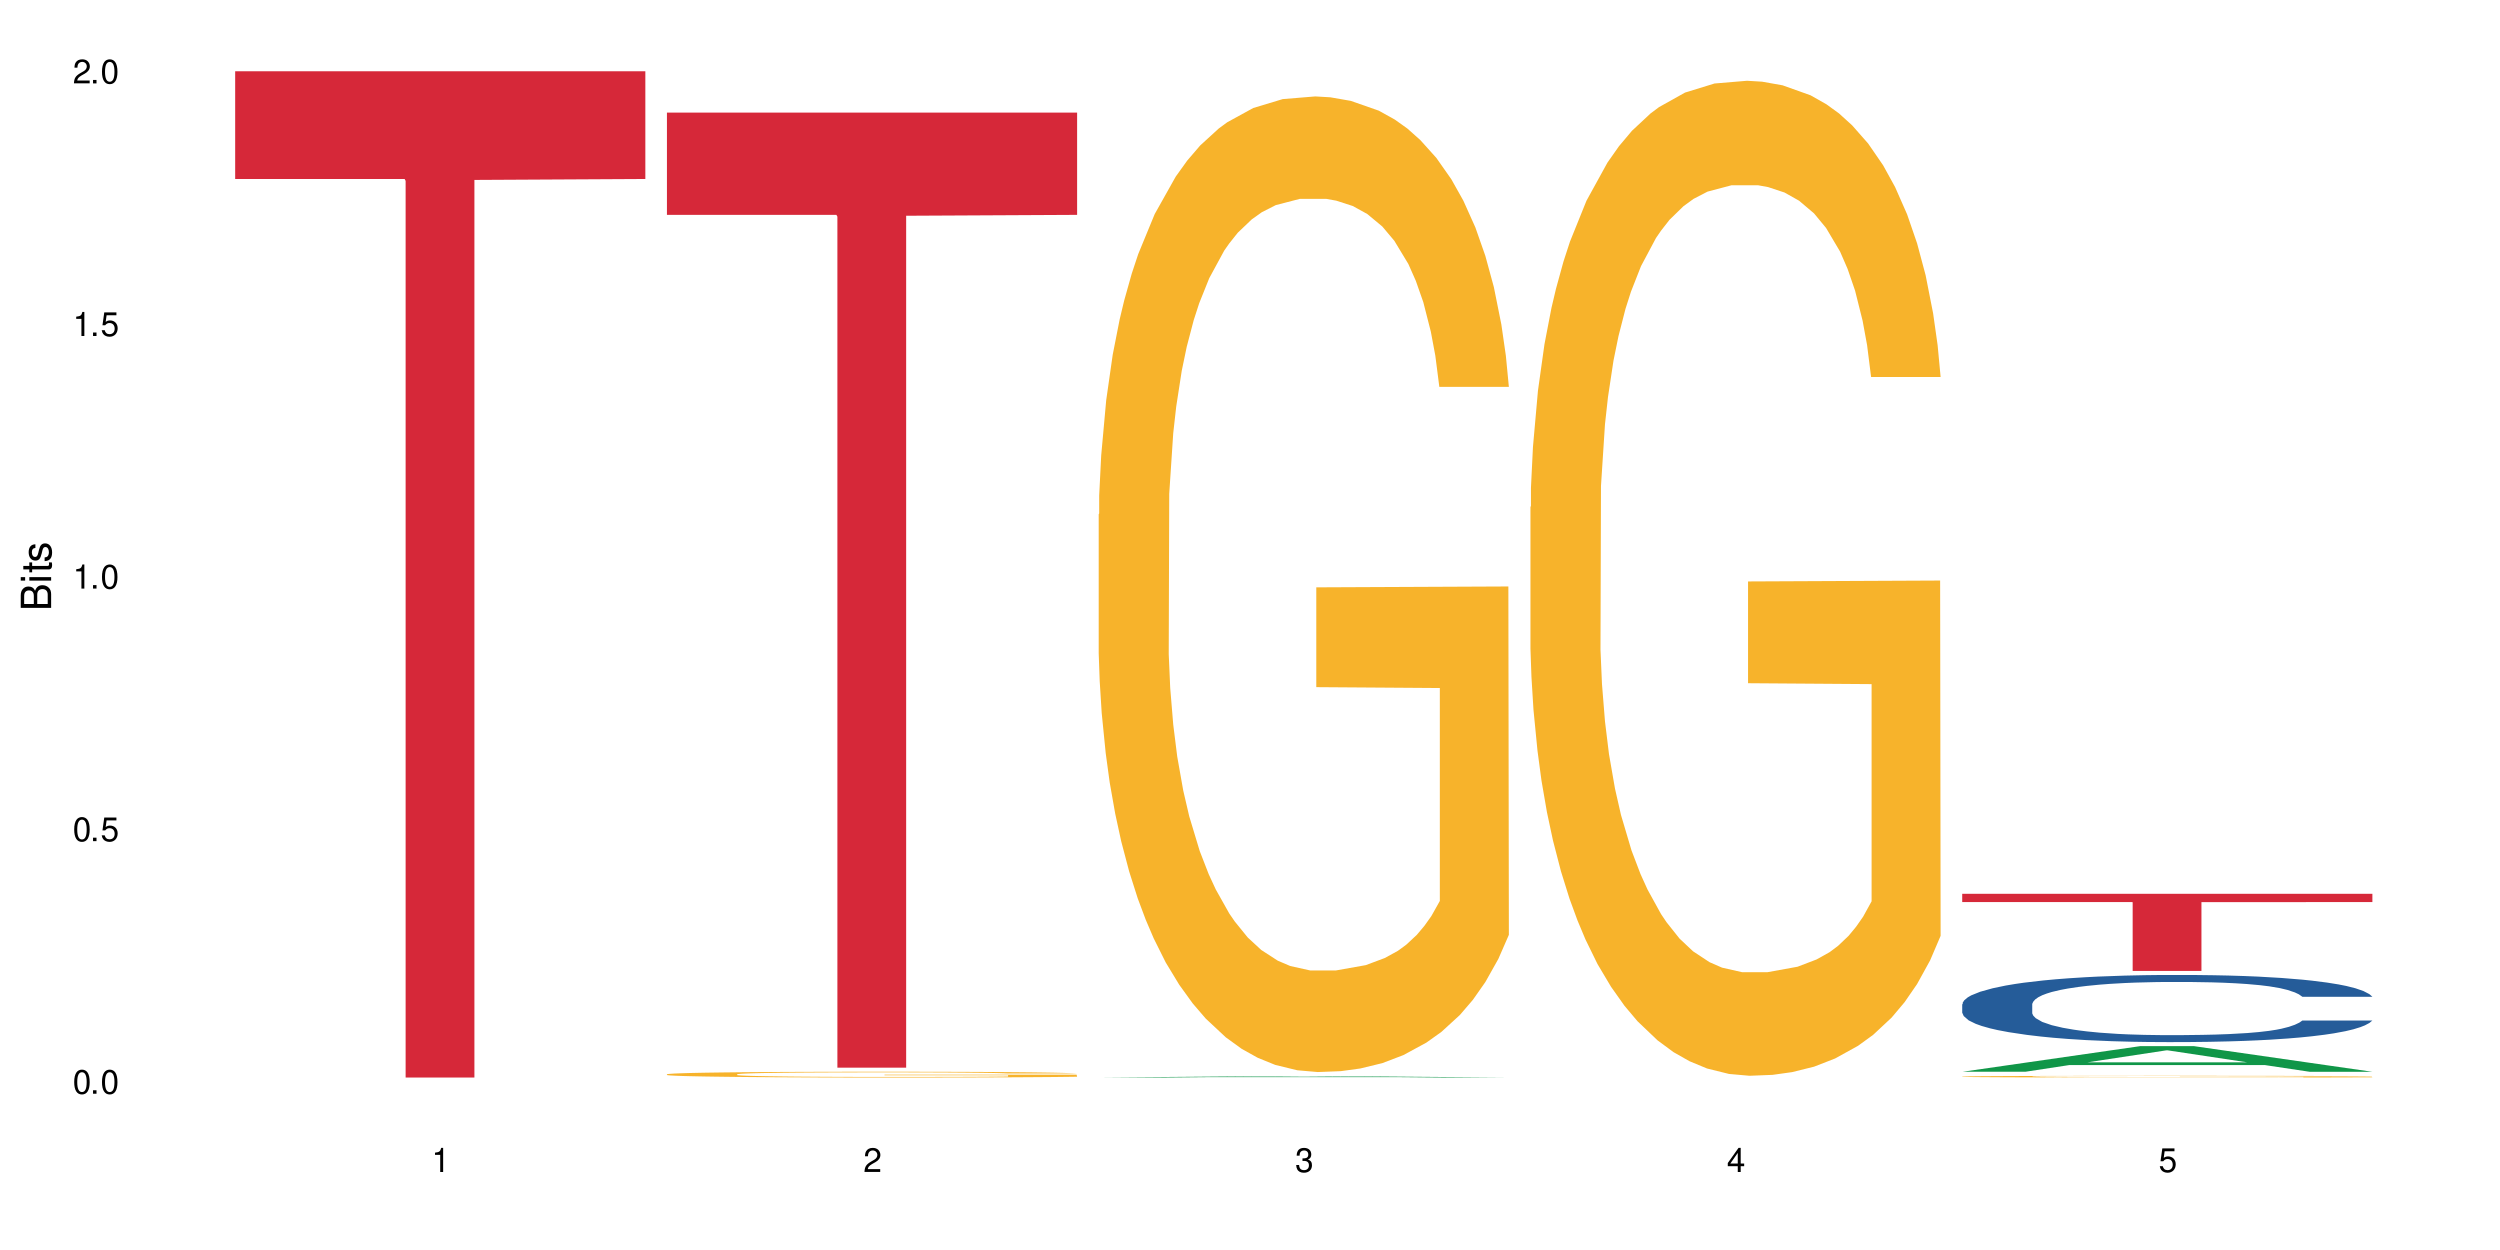 <?xml version="1.0" encoding="UTF-8"?>
<svg xmlns="http://www.w3.org/2000/svg" xmlns:xlink="http://www.w3.org/1999/xlink" width="720" height="360" viewBox="0 0 720 360">
<defs>
<g>
<g id="glyph-0-0">
</g>
<g id="glyph-0-1">
<path d="M 2.641 -6.938 C 2 -6.938 1.422 -6.656 1.078 -6.172 C 0.641 -5.562 0.406 -4.641 0.406 -3.359 C 0.406 -1.016 1.188 0.219 2.641 0.219 C 4.078 0.219 4.859 -1.016 4.859 -3.297 C 4.859 -4.641 4.656 -5.547 4.203 -6.172 C 3.844 -6.656 3.281 -6.938 2.641 -6.938 Z M 2.641 -6.188 C 3.547 -6.188 4 -5.25 4 -3.375 C 4 -1.406 3.562 -0.484 2.625 -0.484 C 1.734 -0.484 1.281 -1.438 1.281 -3.344 C 1.281 -5.25 1.734 -6.188 2.641 -6.188 Z M 2.641 -6.188 "/>
</g>
<g id="glyph-0-2">
<path d="M 1.828 -1 L 0.828 -1 L 0.828 0 L 1.828 0 Z M 1.828 -1 "/>
</g>
<g id="glyph-0-3">
<path d="M 4.562 -6.797 L 1.062 -6.797 L 0.547 -3.094 L 1.328 -3.094 C 1.719 -3.562 2.047 -3.734 2.578 -3.734 C 3.484 -3.734 4.062 -3.109 4.062 -2.094 C 4.062 -1.125 3.484 -0.531 2.578 -0.531 C 1.828 -0.531 1.375 -0.906 1.188 -1.672 L 0.328 -1.672 C 0.453 -1.109 0.547 -0.844 0.75 -0.594 C 1.125 -0.078 1.828 0.219 2.594 0.219 C 3.969 0.219 4.922 -0.781 4.922 -2.219 C 4.922 -3.562 4.031 -4.484 2.719 -4.484 C 2.25 -4.484 1.859 -4.359 1.469 -4.062 L 1.734 -5.969 L 4.562 -5.969 Z M 4.562 -6.797 "/>
</g>
<g id="glyph-0-4">
<path d="M 2.484 -4.938 L 2.484 0 L 3.328 0 L 3.328 -6.938 L 2.766 -6.938 C 2.469 -5.875 2.281 -5.734 0.984 -5.562 L 0.984 -4.938 Z M 2.484 -4.938 "/>
</g>
<g id="glyph-0-5">
<path d="M 4.859 -0.828 L 1.281 -0.828 C 1.359 -1.406 1.672 -1.781 2.5 -2.281 L 3.469 -2.828 C 4.406 -3.344 4.906 -4.062 4.906 -4.906 C 4.906 -5.484 4.672 -6.031 4.266 -6.406 C 3.859 -6.766 3.375 -6.938 2.719 -6.938 C 1.859 -6.938 1.219 -6.625 0.844 -6.031 C 0.609 -5.672 0.5 -5.234 0.484 -4.531 L 1.328 -4.531 C 1.359 -5.016 1.406 -5.281 1.531 -5.516 C 1.75 -5.938 2.188 -6.203 2.703 -6.203 C 3.469 -6.203 4.031 -5.641 4.031 -4.891 C 4.031 -4.344 3.719 -3.859 3.125 -3.516 L 2.234 -3 C 0.812 -2.172 0.406 -1.531 0.328 -0.016 L 4.859 -0.016 Z M 4.859 -0.828 "/>
</g>
<g id="glyph-0-6">
<path d="M 2.125 -3.188 L 2.578 -3.188 C 3.5 -3.188 3.984 -2.766 3.984 -1.922 C 3.984 -1.062 3.469 -0.531 2.594 -0.531 C 1.656 -0.531 1.203 -1 1.156 -2.016 L 0.312 -2.016 C 0.344 -1.453 0.438 -1.094 0.609 -0.781 C 0.953 -0.109 1.625 0.219 2.547 0.219 C 3.953 0.219 4.859 -0.625 4.859 -1.938 C 4.859 -2.828 4.516 -3.297 3.703 -3.594 C 4.344 -3.844 4.656 -4.328 4.656 -5.031 C 4.656 -6.219 3.875 -6.938 2.578 -6.938 C 1.203 -6.938 0.484 -6.172 0.453 -4.703 L 1.297 -4.703 C 1.312 -5.125 1.344 -5.359 1.453 -5.578 C 1.641 -5.969 2.062 -6.203 2.594 -6.203 C 3.344 -6.203 3.797 -5.75 3.797 -5 C 3.797 -4.516 3.609 -4.219 3.25 -4.047 C 3.016 -3.953 2.703 -3.922 2.125 -3.906 Z M 2.125 -3.188 "/>
</g>
<g id="glyph-0-7">
<path d="M 3.141 -1.672 L 3.141 0 L 3.984 0 L 3.984 -1.672 L 4.984 -1.672 L 4.984 -2.438 L 3.984 -2.438 L 3.984 -6.938 L 3.359 -6.938 L 0.266 -2.578 L 0.266 -1.672 Z M 3.141 -2.438 L 1 -2.438 L 3.141 -5.5 Z M 3.141 -2.438 "/>
</g>
<g id="glyph-1-0">
</g>
<g id="glyph-1-1">
<path d="M 0 -0.953 L 0 -4.891 C 0 -5.719 -0.234 -6.344 -0.734 -6.797 C -1.188 -7.234 -1.812 -7.469 -2.5 -7.469 C -3.547 -7.469 -4.188 -7 -4.625 -5.875 C -4.984 -6.688 -5.625 -7.094 -6.531 -7.094 C -7.172 -7.094 -7.734 -6.859 -8.141 -6.391 C -8.562 -5.922 -8.75 -5.344 -8.75 -4.5 L -8.75 -0.953 Z M -4.984 -2.062 L -7.766 -2.062 L -7.766 -4.219 C -7.766 -4.844 -7.688 -5.203 -7.453 -5.5 C -7.219 -5.812 -6.859 -5.969 -6.375 -5.969 C -5.891 -5.969 -5.531 -5.812 -5.297 -5.5 C -5.062 -5.203 -4.984 -4.844 -4.984 -4.219 Z M -0.984 -2.062 L -4 -2.062 L -4 -4.781 C -4 -5.766 -3.438 -6.359 -2.484 -6.359 C -1.547 -6.359 -0.984 -5.766 -0.984 -4.781 Z M -0.984 -2.062 "/>
</g>
<g id="glyph-1-2">
<path d="M -6.281 -1.797 L -6.281 -0.797 L 0 -0.797 L 0 -1.797 Z M -8.75 -1.797 L -8.75 -0.797 L -7.484 -0.797 L -7.484 -1.797 Z M -8.75 -1.797 "/>
</g>
<g id="glyph-1-3">
<path d="M -6.281 -3.047 L -6.281 -2.016 L -8.016 -2.016 L -8.016 -1.016 L -6.281 -1.016 L -6.281 -0.172 L -5.469 -0.172 L -5.469 -1.016 L -0.719 -1.016 C -0.078 -1.016 0.281 -1.453 0.281 -2.234 C 0.281 -2.5 0.25 -2.719 0.188 -3.047 L -0.641 -3.047 C -0.609 -2.906 -0.594 -2.766 -0.594 -2.562 C -0.594 -2.141 -0.719 -2.016 -1.156 -2.016 L -5.469 -2.016 L -5.469 -3.047 Z M -6.281 -3.047 "/>
</g>
<g id="glyph-1-4">
<path d="M -4.531 -5.25 C -5.766 -5.25 -6.469 -4.422 -6.469 -2.969 C -6.469 -1.516 -5.719 -0.562 -4.547 -0.562 C -3.562 -0.562 -3.094 -1.062 -2.734 -2.562 L -2.516 -3.484 C -2.344 -4.188 -2.094 -4.469 -1.641 -4.469 C -1.047 -4.469 -0.641 -3.875 -0.641 -3 C -0.641 -2.453 -0.797 -2 -1.062 -1.75 C -1.25 -1.594 -1.422 -1.531 -1.875 -1.469 L -1.875 -0.406 C -0.422 -0.453 0.281 -1.266 0.281 -2.922 C 0.281 -4.5 -0.5 -5.516 -1.719 -5.516 C -2.656 -5.516 -3.172 -4.984 -3.469 -3.734 L -3.703 -2.766 C -3.891 -1.953 -4.156 -1.609 -4.594 -1.609 C -5.188 -1.609 -5.547 -2.125 -5.547 -2.938 C -5.547 -3.75 -5.203 -4.172 -4.531 -4.203 Z M -4.531 -5.25 "/>
</g>
</g>
</defs>
<rect x="-72" y="-36" width="864" height="432" fill="rgb(100%, 100%, 100%)" fill-opacity="1"/>
<path fill-rule="nonzero" fill="rgb(83.922%, 15.686%, 22.353%)" fill-opacity="1" d="M 67.73 20.527 L 185.859 20.527 L 185.859 51.547 L 136.629 51.82 L 136.629 310.332 L 116.82 310.332 L 116.82 52.094 L 116.531 51.547 L 67.73 51.547 Z M 67.73 20.527 "/>
<path fill-rule="nonzero" fill="rgb(96.863%, 70.196%, 16.863%)" fill-opacity="1" d="M 192.078 309.375 L 192.223 309.375 L 192.223 309.344 L 192.797 309.277 L 194.238 309.18 L 196.109 309.105 L 198.129 309.043 L 199.426 309.012 L 201.586 308.965 L 203.457 308.93 L 208.211 308.863 L 214.262 308.797 L 217.578 308.77 L 221.32 308.746 L 226.652 308.715 L 229.102 308.707 L 236.594 308.68 L 245.09 308.664 L 254.457 308.66 L 258.777 308.664 L 264.684 308.668 L 272.75 308.684 L 277.359 308.699 L 280.961 308.715 L 284.707 308.734 L 289.316 308.766 L 293.641 308.805 L 297.098 308.84 L 300.555 308.887 L 303.438 308.934 L 305.887 308.988 L 308.047 309.051 L 309.344 309.105 L 310.207 309.16 L 290.184 309.16 L 289.031 309.105 L 287.734 309.062 L 285.574 309.012 L 283.41 308.977 L 281.25 308.949 L 277.219 308.91 L 273.758 308.883 L 269.438 308.863 L 265.262 308.848 L 260.508 308.84 L 257.625 308.836 L 249.988 308.836 L 243.074 308.848 L 239.043 308.859 L 236.16 308.871 L 232.125 308.895 L 229.676 308.914 L 228.238 308.926 L 223.914 308.973 L 221.035 309.016 L 219.449 309.043 L 217.434 309.09 L 215.992 309.133 L 214.406 309.191 L 213.543 309.238 L 212.391 309.344 L 212.246 309.617 L 212.68 309.676 L 213.543 309.738 L 214.695 309.793 L 216.422 309.852 L 218.152 309.895 L 221.176 309.953 L 223.77 309.992 L 225.789 310.02 L 229.676 310.062 L 231.262 310.074 L 235.008 310.102 L 238.898 310.125 L 243.652 310.141 L 247.254 310.152 L 253.016 310.16 L 260.363 310.16 L 269.004 310.148 L 274.48 310.137 L 278.227 310.125 L 280.676 310.113 L 283.699 310.098 L 285.859 310.082 L 287.879 310.066 L 290.328 310.039 L 290.328 309.676 L 254.742 309.672 L 254.742 309.504 L 310.062 309.5 L 310.207 310.098 L 307.18 310.137 L 303.438 310.18 L 299.836 310.207 L 296.09 310.234 L 290.758 310.266 L 286.438 310.281 L 279.809 310.305 L 273.758 310.316 L 267.422 310.328 L 261.801 310.332 L 255.176 310.332 L 249.27 310.328 L 242.93 310.32 L 237.887 310.309 L 233.277 310.293 L 228.668 310.273 L 222.906 310.242 L 219.16 310.215 L 215.27 310.184 L 211.383 310.145 L 207.926 310.102 L 205.621 310.07 L 203.312 310.035 L 200.863 309.988 L 198.559 309.938 L 196.832 309.891 L 195.246 309.836 L 194.094 309.785 L 192.941 309.719 L 192.367 309.664 L 192.078 309.613 Z M 192.078 309.375 "/>
<path fill-rule="nonzero" fill="rgb(83.922%, 15.686%, 22.353%)" fill-opacity="1" d="M 192.078 32.434 L 310.207 32.434 L 310.207 61.879 L 260.973 62.137 L 260.973 307.496 L 241.168 307.496 L 241.168 62.395 L 240.879 61.879 L 192.078 61.879 Z M 192.078 32.434 "/>
<path fill-rule="nonzero" fill="rgb(6.275%, 58.824%, 28.235%)" fill-opacity="1" d="M 316.426 310.332 L 316.551 310.332 L 367.664 309.914 L 383.188 309.914 L 434.555 310.332 L 416.508 310.332 L 403.633 310.223 L 347.219 310.223 L 334.598 310.332 L 316.426 310.332 L 352.645 310.18 L 398.457 310.176 L 375.613 309.98 L 375.363 309.98 L 375.109 309.984 L 352.52 310.176 L 352.645 310.18 Z M 316.426 310.332 "/>
<path fill-rule="nonzero" fill="rgb(96.863%, 70.196%, 16.863%)" fill-opacity="1" d="M 316.426 148.117 L 316.566 147.859 L 316.566 142.727 L 317.145 131.18 L 318.586 115.27 L 320.457 102.184 L 322.477 91.918 L 323.77 86.531 L 325.934 78.832 L 327.805 73.188 L 332.559 61.641 L 338.609 50.863 L 341.922 46.246 L 345.668 41.883 L 351 37.008 L 353.449 35.211 L 360.938 31.105 L 369.438 28.539 L 378.801 27.77 L 383.125 28.023 L 389.031 29.051 L 397.098 31.875 L 401.707 34.441 L 405.309 37.008 L 409.055 40.344 L 413.664 45.473 L 417.988 51.633 L 421.445 57.793 L 424.902 65.488 L 427.781 73.699 L 430.23 82.684 L 432.391 93.461 L 433.688 102.441 L 434.555 111.422 L 414.527 111.422 L 413.375 102.441 L 412.078 95.512 L 409.918 87.043 L 407.758 80.887 L 405.598 76.012 L 401.562 69.34 L 398.105 65.234 L 393.785 61.641 L 389.605 59.332 L 384.852 57.793 L 381.973 57.277 L 374.336 57.277 L 367.422 59.074 L 363.387 61.129 L 360.508 63.18 L 356.473 67.027 L 354.023 70.109 L 352.582 72.16 L 348.262 80.117 L 345.379 87.301 L 343.797 92.176 L 341.777 99.875 L 340.34 106.801 L 338.754 117.066 L 337.891 124.766 L 336.738 142.215 L 336.594 188.402 L 337.023 198.152 L 337.891 208.676 L 339.043 217.91 L 340.77 227.664 L 342.5 235.105 L 345.523 245.113 L 348.117 251.785 L 350.133 256.145 L 354.023 263.074 L 355.609 265.383 L 359.355 270.004 L 363.242 273.594 L 367.996 276.676 L 371.598 278.215 L 377.363 279.496 L 384.707 279.496 L 393.352 277.957 L 398.828 275.906 L 402.57 273.852 L 405.02 272.055 L 408.047 269.234 L 410.207 266.668 L 412.223 263.844 L 414.672 259.48 L 414.672 198.152 L 379.09 197.898 L 379.09 169.156 L 434.41 168.902 L 434.555 269.234 L 431.527 276.16 L 427.781 282.832 L 424.18 287.965 L 420.434 292.328 L 415.105 297.203 L 410.785 300.281 L 404.156 303.875 L 398.105 306.184 L 391.77 307.723 L 386.148 308.492 L 379.523 308.75 L 373.617 308.238 L 367.277 306.695 L 362.234 304.645 L 357.625 302.078 L 353.016 298.742 L 347.254 293.355 L 343.508 288.992 L 339.617 283.602 L 335.727 277.188 L 332.27 270.258 L 329.965 264.871 L 327.66 258.711 L 325.211 251.016 L 322.906 242.289 L 321.18 234.336 L 319.594 225.355 L 318.441 216.887 L 317.289 205.34 L 316.711 196.102 L 316.426 188.145 Z M 316.426 148.117 "/>
<path fill-rule="nonzero" fill="rgb(96.863%, 70.196%, 16.863%)" fill-opacity="1" d="M 440.77 145.996 L 440.914 145.734 L 440.914 140.5 L 441.492 128.727 L 442.934 112.5 L 444.805 99.152 L 446.82 88.684 L 448.117 83.191 L 450.277 75.34 L 452.152 69.582 L 456.906 57.805 L 462.957 46.812 L 466.27 42.102 L 470.016 37.652 L 475.344 32.684 L 477.793 30.852 L 485.285 26.664 L 493.785 24.047 L 503.148 23.262 L 507.469 23.523 L 513.379 24.57 L 521.445 27.449 L 526.055 30.066 L 529.656 32.684 L 533.402 36.086 L 538.012 41.316 L 542.332 47.598 L 545.789 53.879 L 549.246 61.73 L 552.129 70.105 L 554.578 79.266 L 556.738 90.254 L 558.035 99.414 L 558.898 108.574 L 538.875 108.574 L 537.723 99.414 L 536.426 92.348 L 534.266 83.715 L 532.105 77.434 L 529.945 72.461 L 525.91 65.656 L 522.453 61.469 L 518.133 57.805 L 513.953 55.449 L 509.199 53.879 L 506.316 53.355 L 498.684 53.355 L 491.77 55.188 L 487.734 57.281 L 484.852 59.375 L 480.82 63.301 L 478.371 66.441 L 476.93 68.535 L 472.609 76.648 L 469.727 83.977 L 468.141 88.945 L 466.125 96.797 L 464.684 103.863 L 463.102 114.332 L 462.234 122.184 L 461.082 139.977 L 460.938 187.082 L 461.371 197.027 L 462.234 207.758 L 463.387 217.18 L 465.117 227.125 L 466.844 234.711 L 469.871 244.918 L 472.465 251.723 L 474.48 256.172 L 478.371 263.238 L 479.957 265.594 L 483.699 270.305 L 487.59 273.969 L 492.344 277.109 L 495.945 278.68 L 501.707 279.988 L 509.055 279.988 L 517.699 278.418 L 523.172 276.324 L 526.918 274.23 L 529.367 272.398 L 532.395 269.52 L 534.555 266.902 L 536.57 264.023 L 539.02 259.574 L 539.02 197.027 L 503.438 196.766 L 503.438 167.457 L 558.758 167.195 L 558.898 269.52 L 555.875 276.586 L 552.129 283.391 L 548.527 288.621 L 544.781 293.07 L 539.453 298.043 L 535.129 301.184 L 528.504 304.848 L 522.453 307.203 L 516.113 308.773 L 510.496 309.559 L 503.867 309.82 L 497.961 309.297 L 491.625 307.727 L 486.582 305.633 L 481.973 303.016 L 477.363 299.613 L 471.602 294.117 L 467.855 289.668 L 463.965 284.172 L 460.074 277.633 L 456.617 270.566 L 454.312 265.07 L 452.008 258.789 L 449.559 250.938 L 447.254 242.039 L 445.523 233.93 L 443.941 224.77 L 442.789 216.133 L 441.637 204.355 L 441.059 194.934 L 440.77 186.82 Z M 440.77 145.996 "/>
<path fill-rule="nonzero" fill="rgb(6.275%, 58.824%, 28.235%)" fill-opacity="1" d="M 565.117 308.668 L 565.242 308.66 L 616.355 301.293 L 631.879 301.293 L 683.246 308.676 L 665.199 308.676 L 652.324 306.746 L 595.91 306.746 L 583.293 308.668 L 565.117 308.668 L 601.34 305.949 L 647.152 305.945 L 624.309 302.5 L 624.055 302.492 L 623.805 302.512 L 601.211 305.945 L 601.34 305.949 Z M 565.117 308.668 "/>
<path fill-rule="nonzero" fill="rgb(14.51%, 36.078%, 60%)" fill-opacity="1" d="M 565.117 289.211 L 565.262 289.191 L 565.262 288.77 L 565.695 288.098 L 566.703 287.25 L 567.711 286.664 L 570.305 285.621 L 573.906 284.617 L 577.652 283.836 L 580.387 283.379 L 582.836 283.023 L 588.457 282.371 L 592.055 282.035 L 595.945 281.734 L 600.699 281.434 L 604.156 281.258 L 611.938 280.977 L 617.699 280.852 L 622.164 280.797 L 631.816 280.797 L 637.578 280.871 L 641.758 280.957 L 646.367 281.098 L 650.258 281.258 L 657.027 281.648 L 663.078 282.141 L 665.816 282.426 L 670.137 282.973 L 673.449 283.504 L 675.754 283.961 L 678.348 284.617 L 680.652 285.41 L 682.383 286.312 L 683.246 287.07 L 663.078 287.07 L 662.07 286.363 L 660.918 285.816 L 658.758 285.094 L 656.594 284.578 L 653.57 284.066 L 650.832 283.73 L 647.086 283.395 L 643.773 283.184 L 640.316 283.023 L 637.004 282.918 L 630.664 282.812 L 623.316 282.812 L 620.582 282.848 L 614.961 282.988 L 611.938 283.113 L 607.613 283.359 L 604.59 283.59 L 600.988 283.945 L 598.539 284.246 L 595.516 284.703 L 593.352 285.109 L 590.902 285.691 L 589.465 286.137 L 588.168 286.629 L 587.016 287.211 L 586.148 287.832 L 585.574 288.484 L 585.285 289.121 L 585.285 291.859 L 585.574 292.496 L 586.293 293.238 L 588.168 294.316 L 590.902 295.254 L 594.074 295.996 L 597.098 296.523 L 598.828 296.773 L 601.133 297.055 L 604.734 297.41 L 609.922 297.762 L 612.945 297.902 L 617.555 298.043 L 622.309 298.113 L 628.648 298.113 L 634.266 298.043 L 638.012 297.957 L 641.902 297.816 L 647.23 297.516 L 650.547 297.23 L 653.426 296.895 L 655.586 296.559 L 657.027 296.277 L 659.188 295.73 L 660.918 295.129 L 662.215 294.512 L 663.078 293.91 L 683.246 293.91 L 682.383 294.617 L 681.086 295.305 L 679.789 295.816 L 677.773 296.438 L 675.469 296.984 L 672.152 297.602 L 669.418 298.008 L 665.816 298.449 L 662.504 298.785 L 658.902 299.086 L 653.57 299.441 L 650.113 299.617 L 646.367 299.777 L 641.902 299.918 L 636.281 300.043 L 630.234 300.113 L 624.613 300.129 L 618.562 300.094 L 614.098 300.023 L 608.191 299.863 L 600.844 299.547 L 595.516 299.211 L 591.336 298.875 L 587.734 298.52 L 583.699 298.043 L 578.516 297.266 L 575.344 296.668 L 573.184 296.172 L 570.734 295.48 L 569.008 294.863 L 566.988 293.875 L 565.551 292.621 L 565.117 291.648 Z M 565.117 289.211 "/>
<path fill-rule="nonzero" fill="rgb(96.863%, 70.196%, 16.863%)" fill-opacity="1" d="M 565.117 310.051 L 565.262 310.051 L 565.262 310.039 L 565.836 310.02 L 567.277 309.992 L 569.152 309.969 L 571.168 309.949 L 572.465 309.941 L 574.625 309.93 L 576.5 309.918 L 581.254 309.898 L 587.301 309.879 L 590.617 309.871 L 594.363 309.863 L 599.691 309.855 L 602.141 309.852 L 609.633 309.844 L 618.133 309.84 L 637.723 309.84 L 645.789 309.844 L 650.402 309.852 L 654.004 309.855 L 657.746 309.859 L 662.359 309.871 L 666.68 309.879 L 670.137 309.891 L 673.594 309.906 L 676.477 309.918 L 678.926 309.934 L 681.086 309.953 L 682.383 309.969 L 683.246 309.984 L 663.223 309.984 L 662.07 309.969 L 660.773 309.957 L 658.613 309.941 L 656.453 309.93 L 654.289 309.922 L 650.258 309.91 L 646.801 309.902 L 642.477 309.898 L 638.301 309.895 L 633.547 309.891 L 623.031 309.891 L 616.113 309.895 L 612.082 309.898 L 609.199 309.898 L 605.168 309.906 L 602.719 309.914 L 596.953 309.93 L 594.074 309.941 L 592.488 309.953 L 590.473 309.965 L 589.031 309.977 L 587.445 309.996 L 586.582 310.008 L 585.43 310.039 L 585.285 310.121 L 585.719 310.137 L 586.582 310.156 L 587.734 310.172 L 589.465 310.191 L 591.191 310.203 L 594.219 310.219 L 596.812 310.23 L 598.828 310.238 L 602.719 310.254 L 604.301 310.258 L 608.047 310.266 L 611.938 310.27 L 616.691 310.277 L 620.293 310.277 L 626.055 310.281 L 633.402 310.281 L 642.047 310.277 L 647.52 310.273 L 651.266 310.27 L 653.715 310.27 L 656.738 310.262 L 658.902 310.258 L 660.918 310.254 L 663.367 310.246 L 663.367 310.137 L 627.785 310.137 L 627.785 310.086 L 683.102 310.086 L 683.246 310.262 L 680.223 310.273 L 676.477 310.285 L 672.875 310.297 L 669.129 310.305 L 663.797 310.312 L 659.477 310.316 L 652.852 310.324 L 646.801 310.328 L 640.461 310.332 L 622.309 310.332 L 615.969 310.328 L 610.93 310.324 L 606.32 310.32 L 601.707 310.316 L 595.945 310.305 L 592.199 310.297 L 588.312 310.289 L 584.422 310.277 L 580.965 310.266 L 578.66 310.254 L 576.355 310.246 L 573.906 310.23 L 571.602 310.215 L 569.871 310.203 L 568.285 310.188 L 567.133 310.172 L 565.98 310.152 L 565.406 310.133 L 565.117 310.121 Z M 565.117 310.051 "/>
<path fill-rule="nonzero" fill="rgb(83.922%, 15.686%, 22.353%)" fill-opacity="1" d="M 565.117 257.418 L 683.246 257.418 L 683.246 259.797 L 634.016 259.816 L 634.016 279.637 L 614.207 279.637 L 614.207 259.836 L 613.918 259.797 L 565.117 259.797 Z M 565.117 257.418 "/>
<g fill="rgb(0%, 0%, 0%)" fill-opacity="1">
<use xlink:href="#glyph-0-1" x="20.965" y="314.993"/>
<use xlink:href="#glyph-0-2" x="25.965" y="314.993"/>
<use xlink:href="#glyph-0-1" x="28.965" y="314.993"/>
</g>
<g fill="rgb(0%, 0%, 0%)" fill-opacity="1">
<use xlink:href="#glyph-0-1" x="20.965" y="242.251"/>
<use xlink:href="#glyph-0-2" x="25.965" y="242.251"/>
<use xlink:href="#glyph-0-3" x="28.965" y="242.251"/>
</g>
<g fill="rgb(0%, 0%, 0%)" fill-opacity="1">
<use xlink:href="#glyph-0-4" x="20.965" y="169.509"/>
<use xlink:href="#glyph-0-2" x="25.965" y="169.509"/>
<use xlink:href="#glyph-0-1" x="28.965" y="169.509"/>
</g>
<g fill="rgb(0%, 0%, 0%)" fill-opacity="1">
<use xlink:href="#glyph-0-4" x="20.965" y="96.767"/>
<use xlink:href="#glyph-0-2" x="25.965" y="96.767"/>
<use xlink:href="#glyph-0-3" x="28.965" y="96.767"/>
</g>
<g fill="rgb(0%, 0%, 0%)" fill-opacity="1">
<use xlink:href="#glyph-0-5" x="20.965" y="24.024"/>
<use xlink:href="#glyph-0-2" x="25.965" y="24.024"/>
<use xlink:href="#glyph-0-1" x="28.965" y="24.024"/>
</g>
<g fill="rgb(0%, 0%, 0%)" fill-opacity="1">
<use xlink:href="#glyph-0-4" x="124.297" y="337.532"/>
</g>
<g fill="rgb(0%, 0%, 0%)" fill-opacity="1">
<use xlink:href="#glyph-0-5" x="248.641" y="337.532"/>
</g>
<g fill="rgb(0%, 0%, 0%)" fill-opacity="1">
<use xlink:href="#glyph-0-6" x="372.988" y="337.532"/>
</g>
<g fill="rgb(0%, 0%, 0%)" fill-opacity="1">
<use xlink:href="#glyph-0-7" x="497.336" y="337.532"/>
</g>
<g fill="rgb(0%, 0%, 0%)" fill-opacity="1">
<use xlink:href="#glyph-0-3" x="621.684" y="337.532"/>
</g>
<g fill="rgb(0%, 0%, 0%)" fill-opacity="1">
<use xlink:href="#glyph-1-1" x="14.725" y="176.012"/>
<use xlink:href="#glyph-1-2" x="14.725" y="168.012"/>
<use xlink:href="#glyph-1-3" x="14.725" y="165.012"/>
<use xlink:href="#glyph-1-4" x="14.725" y="162.012"/>
</g>
</svg>
